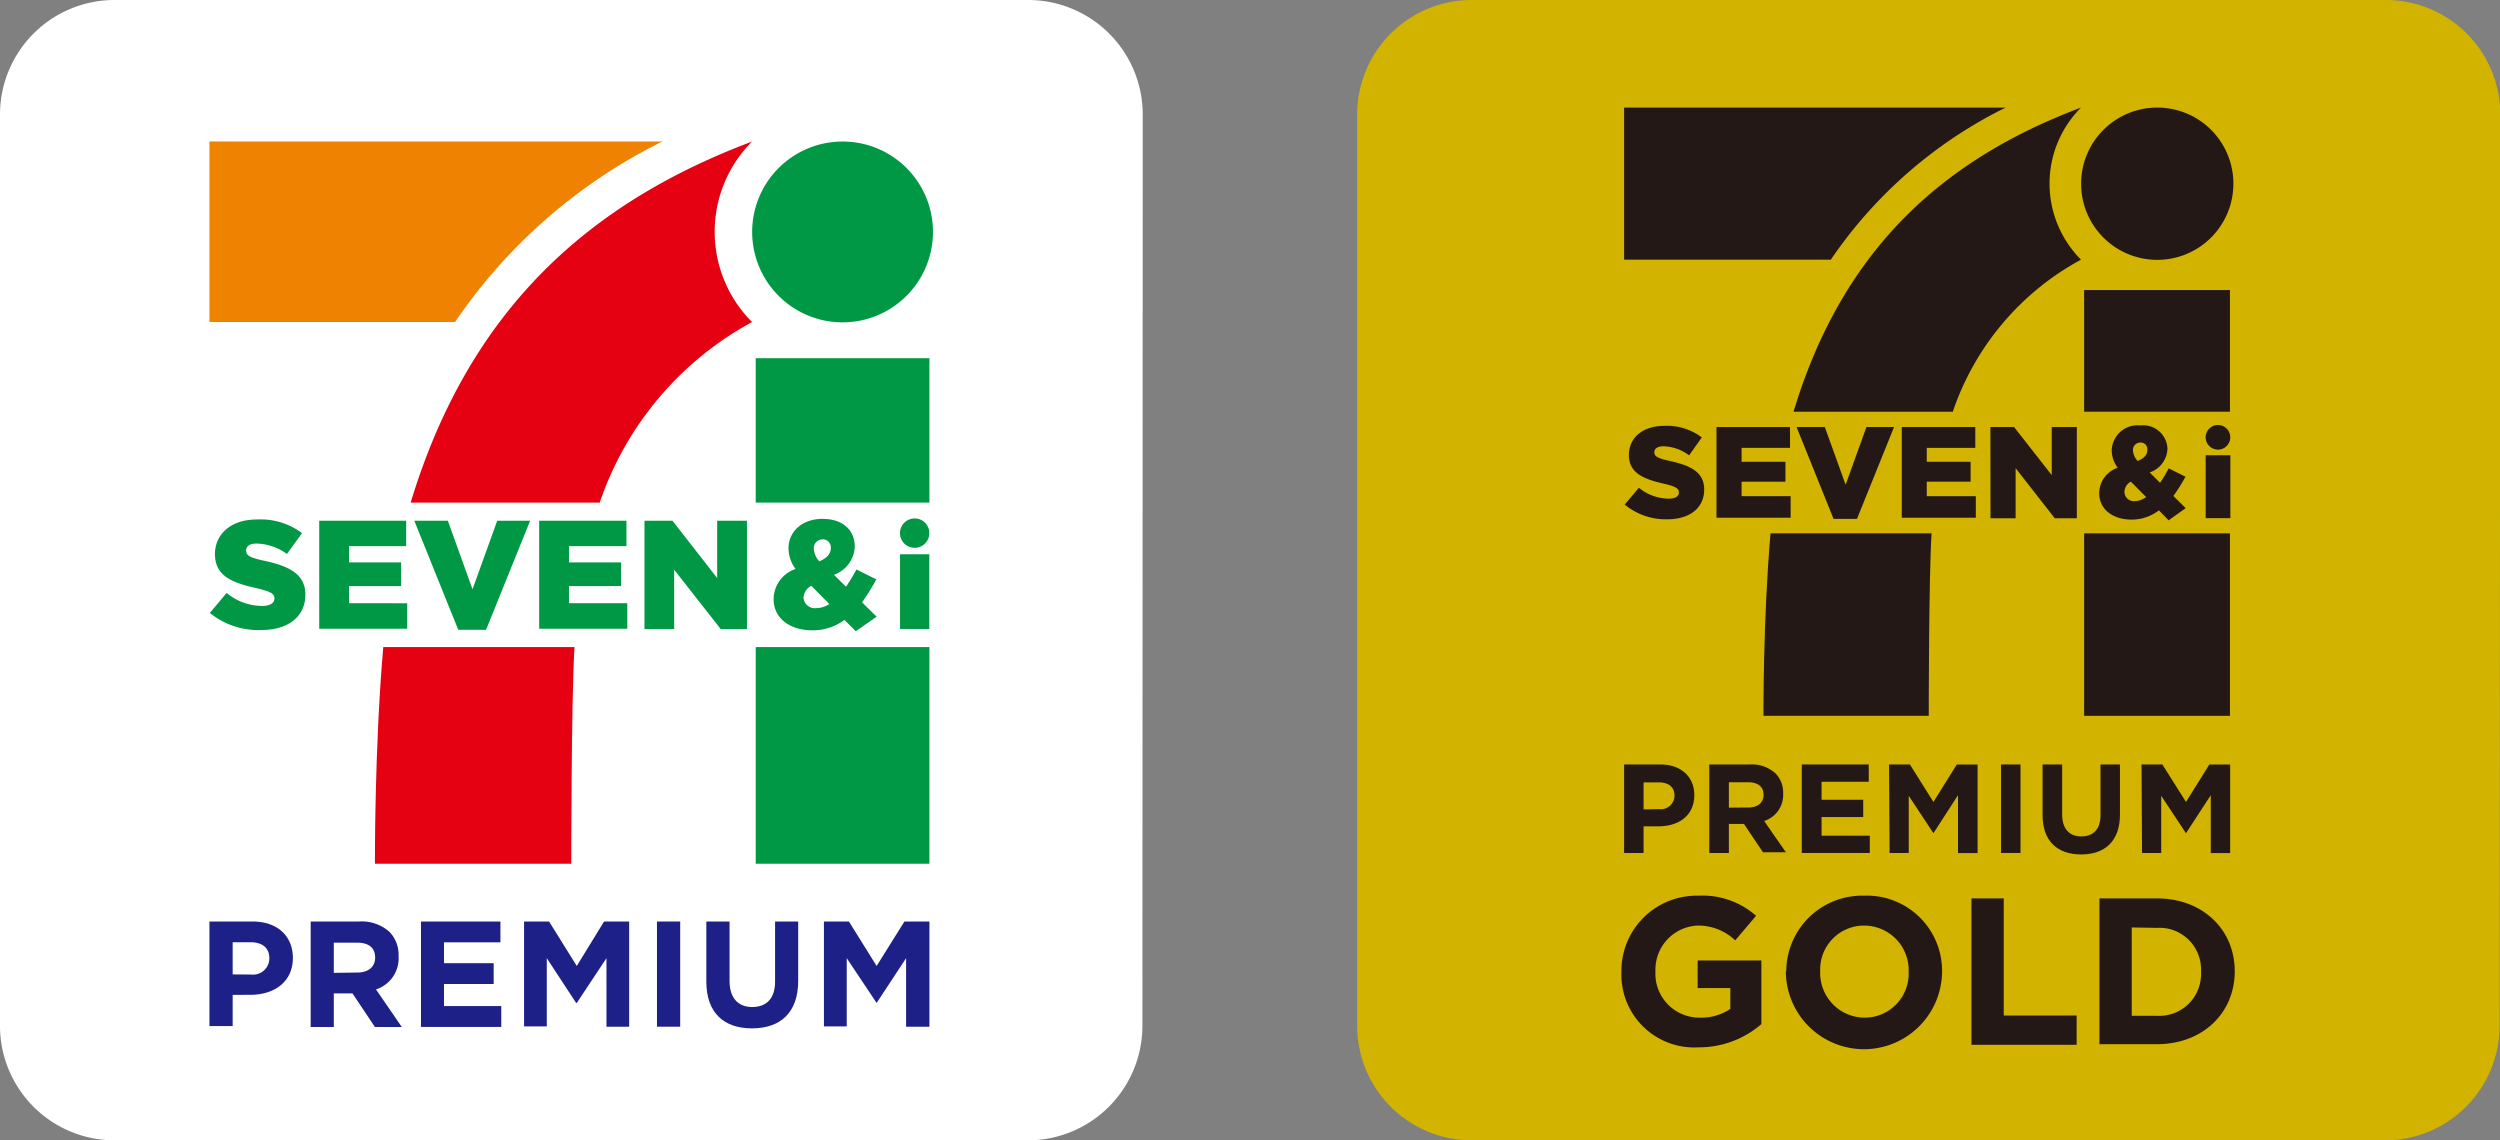 <svg xmlns="http://www.w3.org/2000/svg" viewBox="0 0 240.04 109.49"><rect x="0" y="0" width="240.04" height="109.49" fill="#808080" stroke="none"/><defs><style>.cls-1{fill:#d1b300;}.cls-2{fill:#231815;}.cls-3{fill:#fff;}.cls-4{fill:#1d2087;}.cls-5{fill:#009844;}.cls-6{fill:#e50012;}.cls-7{fill:#ef8200;}</style></defs><g id="レイヤー_2" data-name="レイヤー 2"><g id="レイヤー_1-2" data-name="レイヤー 1"><path class="cls-1" d="M240,98.54a11,11,0,0,1-11,10.95H141.31a11,11,0,0,1-11-10.95V11A11,11,0,0,1,141.31,0h87.76a11,11,0,0,1,11,11Z"/><path class="cls-2" d="M155.94,73.4h3.48c2,0,3.26,1.2,3.26,2.94v0c0,2-1.53,3-3.44,3h-1.43V81.9h-1.87Zm3.36,4.29a1.31,1.31,0,0,0,1.48-1.29v0c0-.84-.58-1.28-1.52-1.28h-1.45v2.6Z"/><path class="cls-2" d="M164.12,73.4H168a3.39,3.39,0,0,1,2.48.86,2.63,2.63,0,0,1,.73,1.94v0a2.63,2.63,0,0,1-1.82,2.63l2.08,3h-2.2l-1.82-2.72H166V81.9h-1.88Zm3.78,4.13c.91,0,1.43-.49,1.43-1.21v0c0-.8-.56-1.21-1.47-1.21H166v2.44Z"/><path class="cls-2" d="M173,73.4h6.43v1.66H174.9v1.73h4v1.66h-4v1.79h4.63V81.9H173Z"/><path class="cls-2" d="M181.38,73.4h2L185.64,77l2.24-3.59h2v8.5H188V76.35L185.64,80h0l-2.37-3.59V81.9h-1.84Z"/><path class="cls-2" d="M192.13,73.4H194v8.5h-1.87Z"/><path class="cls-2" d="M196.12,78.26V73.4H198v4.81c0,1.38.7,2.1,1.84,2.1s1.84-.69,1.84-2V73.4h1.87v4.8c0,2.57-1.45,3.84-3.73,3.84S196.12,80.76,196.12,78.26Z"/><path class="cls-2" d="M205.62,73.4h2L209.89,77l2.24-3.59h2v8.5h-1.86V76.35L209.89,80h0l-2.38-3.59V81.9h-1.84Z"/><path class="cls-2" d="M214.44,17.63a7.31,7.31,0,1,1-7.31-7.3A7.3,7.3,0,0,1,214.44,17.63Z"/><path class="cls-2" d="M170,51.21c-.72,8.2-.68,17.52-.68,17.52h15.87s0-13.27.27-17.52Z"/><path class="cls-2" d="M156,48.45l1.36-1.62a4.54,4.54,0,0,0,2.84,1.05c.67,0,1-.22,1-.6v0c0-.38-.29-.57-1.49-.85-1.87-.43-3.31-1-3.31-2.74v0c0-1.63,1.29-2.8,3.4-2.8A5.56,5.56,0,0,1,163.4,42l-1.22,1.72a4.29,4.29,0,0,0-2.46-.87c-.59,0-.88.24-.88.57v0c0,.4.31.58,1.53.85,2,.44,3.26,1.09,3.26,2.73v0c0,1.79-1.41,2.86-3.54,2.86A6.19,6.19,0,0,1,156,48.45Z"/><path class="cls-2" d="M164.81,41h7.06v2h-4.65v1.34h4.21v1.91h-4.21v1.39h4.71v2.07h-7.12Z"/><path class="cls-2" d="M172.5,41h2.71l2,5.54,2-5.54h2.65l-3.56,8.82h-2.25Z"/><path class="cls-2" d="M182.6,41h7.06v2H185v1.34h4.21v1.91H185v1.39h4.71v2.07H182.6Z"/><path class="cls-2" d="M191.11,41h2.27L197,45.62V41h2.41v8.76h-2.12l-3.76-4.81v4.81h-2.41Z"/><path class="cls-2" d="M207.29,49a4.28,4.28,0,0,1-2.61.89c-1.78,0-3.12-.95-3.12-2.54v0a2.59,2.59,0,0,1,1.78-2.44,2.73,2.73,0,0,1-.58-1.69v0a2.48,2.48,0,0,1,2.75-2.37,2.33,2.33,0,0,1,2.6,2.24v0a2.48,2.48,0,0,1-1.71,2.27l1,1a13.09,13.09,0,0,0,.83-1.39l1.61.8a16.66,16.66,0,0,1-1.16,1.85l1.18,1.17-1.64,1.17Zm-1.23-1.28-1.46-1.47a1.11,1.11,0,0,0-.62,1v0a.91.91,0,0,0,1,.87A2,2,0,0,0,206.06,47.73Zm.12-4.53v0a.64.64,0,0,0-.67-.7.71.71,0,0,0-.71.77v0a1.61,1.61,0,0,0,.45,1C205.88,44,206.18,43.67,206.18,43.2Z"/><rect class="cls-2" x="211.78" y="43.71" width="2.37" height="6.04"/><path class="cls-2" d="M214.14,42A1.18,1.18,0,1,1,213,40.81,1.18,1.18,0,0,1,214.14,42Z"/><path class="cls-2" d="M200.11,68.73h14V51.21h-14Zm0-40.88V39.53h14V27.85Z"/><path class="cls-2" d="M175.79,24.93a43.63,43.63,0,0,1,16.78-14.6H155.94v14.6h19.85"/><path class="cls-2" d="M199.81,24.93a10.33,10.33,0,0,1,0-14.6c-12.7,4.78-22.76,13.12-27.6,29.2H187.5A26.13,26.13,0,0,1,199.81,24.93Z"/><path class="cls-2" d="M155.68,93.33v0A7.23,7.23,0,0,1,163.07,86a7.78,7.78,0,0,1,5.54,1.93l-2,2.36A5.15,5.15,0,0,0,163,88.87a4.23,4.23,0,0,0-4.05,4.38v0a4.22,4.22,0,0,0,4.27,4.46,5,5,0,0,0,2.92-.84v-2H163V92.22h6.12v6.11a9.13,9.13,0,0,1-6,2.23A7,7,0,0,1,155.68,93.33Z"/><path class="cls-2" d="M171.51,93.33v0A7.29,7.29,0,0,1,179,86a7.22,7.22,0,0,1,7.47,7.24v0a7.5,7.5,0,0,1-15,0Zm11.75,0v0A4.28,4.28,0,0,0,179,88.87a4.21,4.21,0,0,0-4.23,4.38v0A4.28,4.28,0,0,0,179,97.71,4.22,4.22,0,0,0,183.26,93.33Z"/><path class="cls-2" d="M189.29,86.26h3.1V97.51h7v2.81H189.29Z"/><path class="cls-2" d="M201.58,86.26h5.5c4.43,0,7.49,3,7.49,7v0c0,4-3.06,7-7.49,7h-5.5Zm3.1,2.79v8.48h2.4a4,4,0,0,0,4.25-4.2v0a4,4,0,0,0-4.25-4.24Z"/><path class="cls-3" d="M109.69,98.54a11,11,0,0,1-11,10.95H11A11,11,0,0,1,0,98.54V11A11,11,0,0,1,11,0H98.72a11,11,0,0,1,11,11Z"/><path class="cls-4" d="M20.11,88.48h4.14c2.41,0,3.87,1.42,3.87,3.49v0c0,2.34-1.82,3.55-4.09,3.55H22.34v3H20.11Zm4,5.09A1.56,1.56,0,0,0,25.86,92v0c0-1-.69-1.53-1.8-1.53H22.34v3.09Z"/><path class="cls-4" d="M29.83,88.48h4.62a4,4,0,0,1,2.95,1,3.15,3.15,0,0,1,.87,2.31v0A3.14,3.14,0,0,1,36.1,95l2.48,3.61H36l-2.16-3.23H32.05v3.23H29.83Zm4.48,4.9c1.08,0,1.71-.57,1.71-1.43v0c0-1-.67-1.44-1.75-1.44H32.05v2.9Z"/><path class="cls-4" d="M40.42,88.48h7.63v2H42.63v2H47.4v2H42.63V96.6h5.5v2H40.42Z"/><path class="cls-4" d="M50.32,88.48h2.4l2.66,4.27L58,88.48h2.41v10.1H58.23V92L55.38,96.3h-.06L52.5,92v6.55H50.32Z"/><path class="cls-4" d="M63.08,88.48h2.23v10.1H63.08Z"/><path class="cls-4" d="M67.82,94.25V88.48h2.23v5.71c0,1.64.82,2.5,2.18,2.5s2.19-.82,2.19-2.43V88.48h2.22v5.7c0,3.06-1.72,4.56-4.44,4.56S67.82,97.22,67.82,94.25Z"/><path class="cls-4" d="M79.11,88.48h2.4l2.66,4.27,2.67-4.27h2.4v10.1H87V92L84.17,96.3h0L81.3,92v6.55H79.11Z"/><path class="cls-5" d="M89.58,22.26a8.68,8.68,0,1,1-8.68-8.67A8.67,8.67,0,0,1,89.58,22.26Z"/><path class="cls-6" d="M36.8,62.13c-.85,9.74-.8,20.8-.8,20.8H54.85s0-15.76.31-20.8Z"/><path class="cls-5" d="M20.15,58.85l1.61-1.92a5.38,5.38,0,0,0,3.38,1.25c.79,0,1.21-.27,1.21-.72v0c0-.45-.35-.67-1.78-1-2.21-.5-3.93-1.12-3.93-3.25v0c0-1.93,1.54-3.33,4-3.33A6.63,6.63,0,0,1,29,51.19l-1.45,2a5.14,5.14,0,0,0-2.92-1c-.7,0-1,.29-1,.67v0c0,.48.36.69,1.82,1,2.38.52,3.87,1.3,3.87,3.24v0c0,2.13-1.68,3.39-4.21,3.39A7.35,7.35,0,0,1,20.15,58.85Z"/><path class="cls-5" d="M30.65,50H39v2.44H33.51V54h5v2.27h-5v1.65H39.1v2.45H30.65Z"/><path class="cls-5" d="M39.78,50H43l2.37,6.58L47.74,50H50.9L46.67,60.47H44Z"/><path class="cls-5" d="M51.77,50h8.38v2.44H54.63V54h5v2.27h-5v1.65h5.6v2.45H51.77Z"/><path class="cls-5" d="M61.88,50h2.69l4.29,5.5V50h2.86v10.4H69.2l-4.47-5.7v5.7H61.88Z"/><path class="cls-5" d="M81.08,59.52a5.05,5.05,0,0,1-3.09,1c-2.12,0-3.71-1.13-3.71-3v0a3.08,3.08,0,0,1,2.11-2.89,3.33,3.33,0,0,1-.68-2v0c0-1.5,1.22-2.81,3.26-2.81s3.1,1.16,3.1,2.66v0a3,3,0,0,1-2,2.71l1.16,1.14a15,15,0,0,0,1-1.65l1.91.95a19.59,19.59,0,0,1-1.37,2.2l1.4,1.38-2,1.4ZM79.63,58,77.9,56.25a1.33,1.33,0,0,0-.75,1.14v0a1.09,1.09,0,0,0,1.23,1A2.36,2.36,0,0,0,79.63,58Zm.14-5.38v0a.76.76,0,0,0-.8-.83.84.84,0,0,0-.83.92v0a1.92,1.92,0,0,0,.53,1.19C79.42,53.57,79.77,53.17,79.77,52.62Z"/><rect class="cls-5" x="86.42" y="53.22" width="2.81" height="7.17"/><path class="cls-5" d="M89.23,51.18a1.41,1.41,0,1,1-1.4-1.4A1.4,1.4,0,0,1,89.23,51.18Z"/><path class="cls-5" d="M72.56,82.93H89.24V62.13H72.56Zm0-48.54V48.26H89.24V34.39Z"/><path class="cls-7" d="M43.69,30.92A51.76,51.76,0,0,1,63.61,13.58H20.11V30.92H43.69"/><path class="cls-6" d="M72.21,30.92a12.25,12.25,0,0,1,0-17.33c-15.08,5.68-27,15.58-32.78,34.67H57.58A31.11,31.11,0,0,1,72.21,30.92Z"/></g></g></svg>